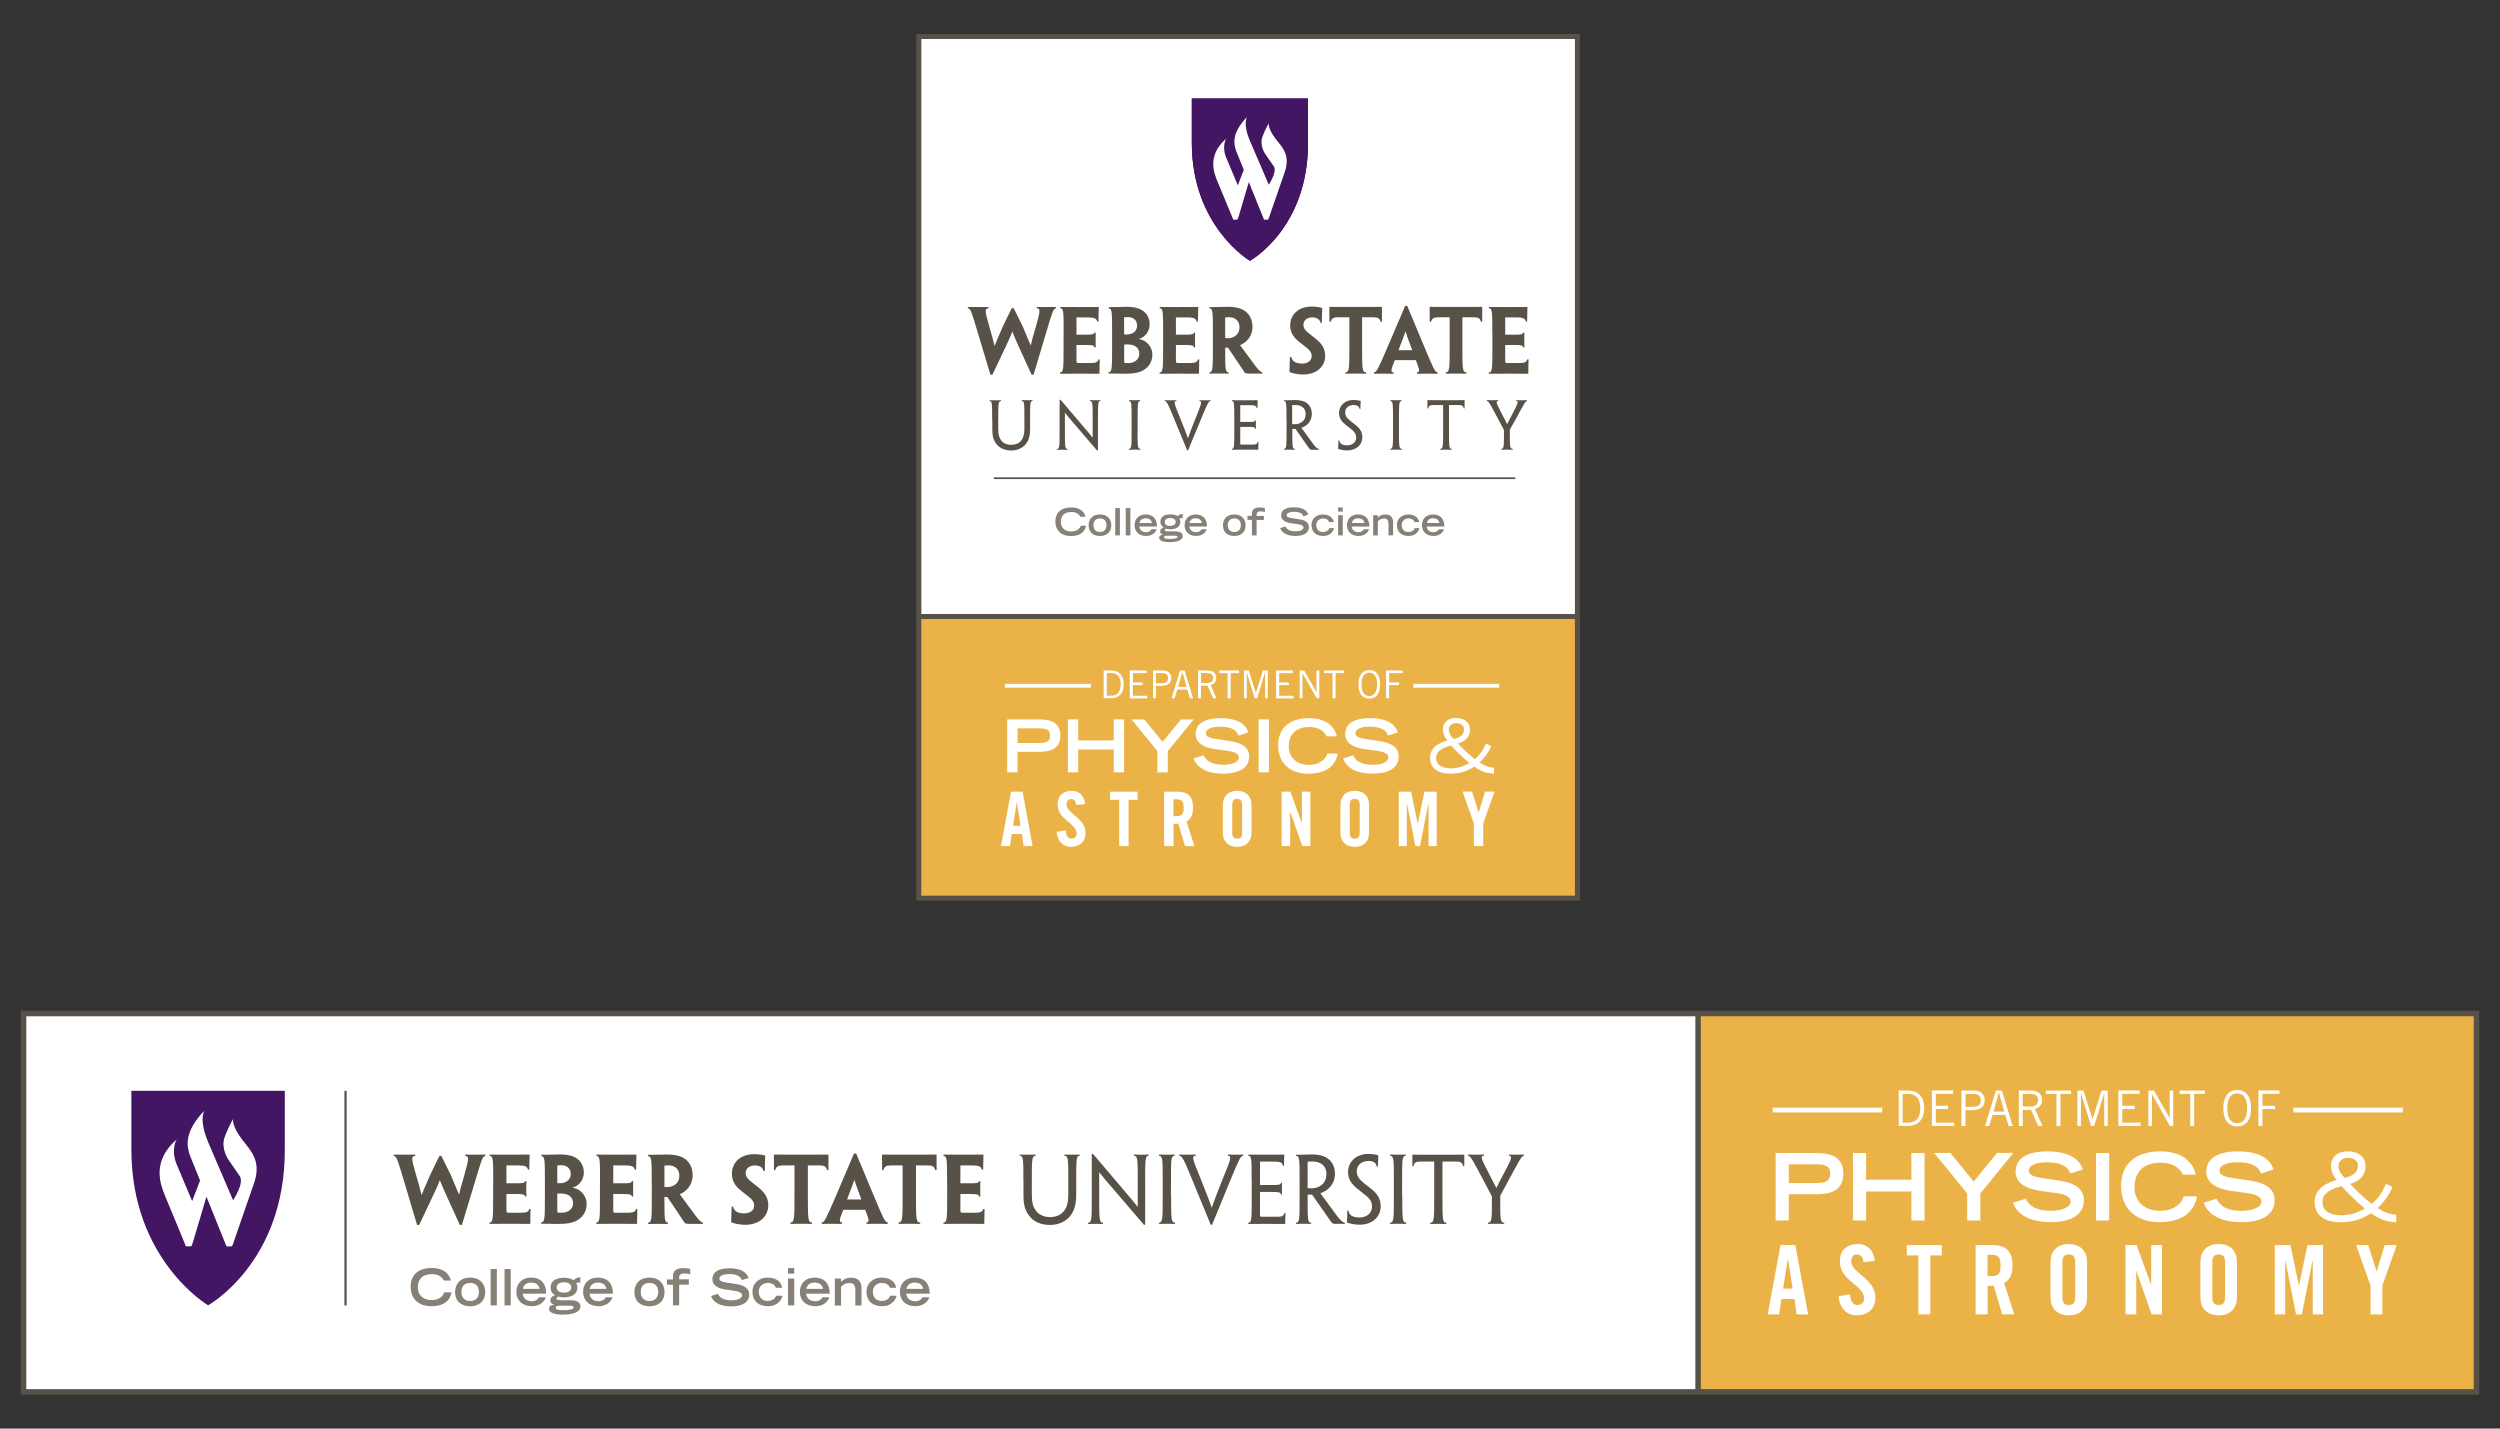 <?xml version="1.0" encoding="utf-8"?>
<!-- Generator: Adobe Illustrator 25.2.0, SVG Export Plug-In . SVG Version: 6.00 Build 0)  -->
<svg version="1.1" id="Layer_1" xmlns="http://www.w3.org/2000/svg" xmlns:xlink="http://www.w3.org/1999/xlink" x="0px" y="0px"
	 viewBox="0 0 302.4 172.8" style="enable-background:new 0 0 302.4 172.8;" xml:space="preserve">
<rect x="0" y="0" width="302.4" height="172.8" fill="#333333" stroke="none"/>
<style type="text/css">
	.st0{fill:#585148;}
	.st1{fill:#575047;}
	.st2{fill:#FFFFFF;}
	.st3{fill:#231F20;}
	.st4{fill:#EBB347;}
	.st5{fill:#421663;}
	.st6{fill:#868077;}
	.st7{fill:#F6B221;}
</style>
<g>
	<g>
		<g id="XMLID_14167_">
			<rect x="111.14" y="4.41" class="st2" width="79.66" height="104.23"/>
			<path class="st3" d="M191.07,108.92h-80.2V4.14h80.2V108.92z M111.41,108.38h79.12V4.68h-79.12V108.38z"/>
		</g>
		<g id="XMLID_14166_">
			<rect x="111.4" y="74.77" class="st4" width="79.62" height="33.94"/>
		</g>
		<g id="XMLID_14165_">
			<rect x="111.18" y="74.27" class="st0" width="79.58" height="0.6"/>
		</g>
		<g id="XMLID_14164_">
			<path class="st0" d="M191.1,108.95h-80.27V4.11h80.27V108.95z M111.44,108.34h79.06V4.71h-79.06V108.34z"/>
		</g>
		<g id="XMLID_938_">
			<g id="XMLID_2046_">
				<path class="st5" d="M158.21,17.24v-5.33h-14.05v5.38c0,10.11,7.03,14.26,7.03,14.26l0,0c0,0,7.06-3.89,7.03-14.29V17.24z"/>
			</g>
			<g id="XMLID_2044_">
				<path class="st2" d="M154.3,16.79c-1-1.31-0.83-1.9-0.83-1.9s-0.53,0.95-0.79,1.73c-0.32,0.96,0.32,1.94,0.32,1.94l1.09,1.58
					c0.42,0.66-0.62,2.2-0.62,2.2l-2.26-5.26c-0.92-2.13-0.37-2.94-0.37-2.94c-1.87,1.97-1.62,3.21-1.33,4.08
					c0,0,0.41,1.02,0.94,2.32l-0.72,1.88l-1.45-3.46c-0.5-1.31,0.04-2.19,0.04-2.19c-2.35,2.05-1.48,4.16-1.03,5.24
					c1,2.43,1.66,3.97,1.82,4.39c0.03,0.09,0.06,0.17,0.06,0.17h0.45c0.04-0.01,0.07-0.02,0.09-0.06c0.02-0.03,0.17-0.51,0.17-0.51
					l1.18-3.98c0.77,1.91,1.73,4.27,1.79,4.43c0.03,0.08,0.05,0.12,0.05,0.12h0.44c0.02,0,0.05-0.02,0.08-0.05
					c0.04-0.05,0.19-0.52,0.19-0.52l1.73-5.01C156.17,18.77,155.11,17.85,154.3,16.79z"/>
			</g>
			<g id="XMLID_1612_">
				<g id="XMLID_1996_">
					<path class="st6" d="M131.36,63.58c-0.06,0.37-0.33,1.26-1.84,1.26c-1.04,0-1.86-0.58-1.86-1.78c0-0.96,0.6-1.68,1.91-1.68
						c1.47,0,1.69,0.96,1.74,1.13h-0.64c-0.04-0.11-0.29-0.58-1.06-0.58c-0.91,0-1.29,0.51-1.29,1.2c0,0.76,0.55,1.16,1.26,1.16
						c0.75,0,1.08-0.45,1.15-0.7H131.36z"/>
				</g>
				<g id="XMLID_1984_">
					<path class="st6" d="M131.68,63.53c0-0.65,0.39-1.3,1.37-1.3s1.37,0.64,1.37,1.3c0,0.97-0.7,1.3-1.37,1.3
						C132.38,64.84,131.68,64.5,131.68,63.53z M133.84,63.52c0-0.57-0.37-0.81-0.79-0.81c-0.43,0-0.79,0.24-0.79,0.81
						c0,0.52,0.29,0.83,0.79,0.83S133.84,64.04,133.84,63.52z"/>
				</g>
				<g id="XMLID_1789_">
					<path class="st6" d="M134.9,61.46h0.56v3.3h-0.56V61.46z"/>
				</g>
				<g id="XMLID_1786_">
					<path class="st6" d="M136.17,61.46h0.56v3.3h-0.56V61.46z"/>
				</g>
				<g id="XMLID_1664_">
					<path class="st6" d="M139.9,64.02c-0.04,0.2-0.37,0.81-1.27,0.81c-0.87,0-1.39-0.54-1.39-1.31c0-0.69,0.45-1.29,1.35-1.29
						c0.92,0.01,1.36,0.58,1.36,1.46h-2.14c0.02,0.15,0.11,0.66,0.8,0.69c0.35,0,0.59-0.17,0.67-0.36H139.9z M139.34,63.26
						c-0.09-0.41-0.37-0.57-0.77-0.57c-0.29,0-0.64,0.1-0.75,0.57H139.34z"/>
				</g>
				<g id="XMLID_1656_">
					<path class="st6" d="M143.04,62.71c-0.05-0.01-0.14-0.05-0.2-0.04c-0.06,0-0.15,0.03-0.18,0.05c0.04,0.05,0.11,0.19,0.11,0.4
						c0,0.66-0.59,0.9-1.23,0.9c-0.23,0-0.4-0.04-0.51-0.08c-0.06,0.04-0.15,0.11-0.15,0.19c0,0.09,0.05,0.15,0.54,0.14h0.77
						c0.55,0.02,0.87,0.18,0.87,0.56c0,0.58-0.85,0.75-1.58,0.75c-0.68,0-1.27-0.14-1.27-0.54c0-0.29,0.26-0.33,0.49-0.38v-0.01
						c-0.21-0.02-0.37-0.13-0.37-0.38c0-0.24,0.23-0.43,0.43-0.46v-0.01c-0.27-0.15-0.4-0.39-0.4-0.7c0-0.72,0.66-0.88,1.26-0.88
						c0.43,0,0.68,0.11,0.84,0.22c0.09-0.09,0.27-0.26,0.51-0.26h0.09V62.71z M141.13,64.79c-0.13,0-0.32,0.04-0.32,0.18
						c0,0.2,0.26,0.22,0.71,0.22c0.44,0,0.91-0.05,0.91-0.24c0-0.17-0.1-0.16-0.72-0.15H141.13z M142.21,63.13
						c0-0.36-0.37-0.47-0.67-0.47c-0.31,0-0.65,0.11-0.65,0.48c0,0.38,0.35,0.48,0.65,0.48C141.83,63.61,142.21,63.48,142.21,63.13z
						"/>
				</g>
				<g id="XMLID_1653_">
					<path class="st6" d="M145.95,64.02c-0.04,0.2-0.37,0.81-1.27,0.81c-0.87,0-1.39-0.54-1.39-1.31c0-0.69,0.45-1.29,1.35-1.29
						c0.92,0.01,1.36,0.58,1.36,1.46h-2.14c0.02,0.15,0.11,0.66,0.8,0.69c0.35,0,0.59-0.17,0.67-0.36H145.95z M145.39,63.26
						c-0.09-0.41-0.37-0.57-0.77-0.57c-0.29,0-0.64,0.1-0.75,0.57H145.39z"/>
				</g>
				<g id="XMLID_1646_">
					<path class="st6" d="M147.93,63.53c0-0.65,0.39-1.3,1.37-1.3c0.97,0,1.37,0.64,1.37,1.3c0,0.97-0.7,1.3-1.37,1.3
						C148.63,64.84,147.93,64.5,147.93,63.53z M150.09,63.52c0-0.57-0.37-0.81-0.79-0.81c-0.43,0-0.79,0.24-0.79,0.81
						c0,0.52,0.29,0.83,0.79,0.83C149.8,64.35,150.09,64.04,150.09,63.52z"/>
				</g>
				<g id="XMLID_1641_">
					<path class="st6" d="M151.43,64.75v-1.87h-0.54V62.4h0.54v-0.28c0-0.75,0.77-0.74,0.96-0.74c0.21,0,0.36,0.03,0.61,0.07v0.48
						c-0.29-0.07-0.37-0.07-0.49-0.07c-0.46-0.02-0.51,0.22-0.51,0.38v0.17h0.88v0.48h-0.88v1.87H151.43z"/>
				</g>
				<g id="XMLID_1639_">
					<path class="st6" d="M157.67,62.46c-0.1-0.29-0.37-0.55-1.16-0.55c-0.44,0-0.88,0.11-0.88,0.41c0,0.14,0.08,0.29,0.74,0.37
						l0.78,0.12c0.74,0.11,1.17,0.4,1.17,0.95c0,0.78-0.74,1.07-1.62,1.07c-1.42,0-1.76-0.7-1.84-0.95l0.62-0.2
						c0.12,0.24,0.36,0.59,1.23,0.59c0.53,0,0.96-0.17,0.96-0.46c0-0.21-0.24-0.35-0.72-0.41l-0.79-0.11
						c-0.76-0.1-1.19-0.44-1.19-0.94c0-0.99,1.28-0.99,1.54-0.99c1.42,0,1.66,0.66,1.75,0.88L157.67,62.46z"/>
				</g>
				<g id="XMLID_1637_">
					<path class="st6" d="M161.37,63.88c-0.08,0.34-0.42,0.95-1.31,0.95c-0.78,0-1.42-0.38-1.42-1.36c0-0.64,0.5-1.23,1.37-1.24
						c0.89,0,1.27,0.51,1.32,0.92h-0.56c-0.05-0.19-0.29-0.44-0.72-0.44c-0.53,0-0.83,0.39-0.83,0.78c0,0.47,0.25,0.86,0.79,0.86
						c0.49,0,0.73-0.25,0.78-0.47H161.37z"/>
				</g>
				<g id="XMLID_1629_">
					<path class="st6" d="M161.86,61.38h0.56v0.5h-0.56V61.38z M161.86,62.32h0.56v2.44h-0.56V62.32z"/>
				</g>
				<g id="XMLID_1623_">
					<path class="st6" d="M165.59,64.02c-0.04,0.2-0.37,0.81-1.27,0.81c-0.87,0-1.39-0.54-1.39-1.31c0-0.69,0.45-1.29,1.35-1.29
						c0.92,0.01,1.36,0.58,1.36,1.46h-2.14c0.02,0.15,0.11,0.66,0.8,0.69c0.35,0,0.59-0.17,0.67-0.36H165.59z M165.04,63.26
						c-0.09-0.41-0.37-0.57-0.77-0.57c-0.29,0-0.64,0.1-0.75,0.57H165.04z"/>
				</g>
				<g id="XMLID_1621_">
					<path class="st6" d="M166.1,62.32h0.55v0.3c0.18-0.17,0.42-0.39,0.91-0.39c0.51,0,0.95,0.21,0.95,0.96v1.56h-0.56V63.4
						c0-0.48-0.15-0.68-0.52-0.68c-0.45,0-0.63,0.19-0.77,0.36v1.68h-0.56V62.32z"/>
				</g>
				<g id="XMLID_1616_">
					<path class="st6" d="M171.7,63.88c-0.08,0.34-0.42,0.95-1.31,0.95c-0.78,0-1.42-0.38-1.42-1.36c0-0.64,0.5-1.23,1.37-1.24
						c0.89,0,1.27,0.51,1.32,0.92h-0.56c-0.05-0.19-0.29-0.44-0.72-0.44c-0.53,0-0.83,0.39-0.83,0.78c0,0.47,0.25,0.86,0.79,0.86
						c0.49,0,0.73-0.25,0.78-0.47H171.7z"/>
				</g>
				<g id="XMLID_1613_">
					<path class="st6" d="M174.66,64.02c-0.04,0.2-0.37,0.81-1.27,0.81c-0.87,0-1.39-0.54-1.39-1.31c0-0.69,0.45-1.29,1.35-1.29
						c0.92,0.01,1.36,0.58,1.36,1.46h-2.14c0.02,0.15,0.11,0.66,0.8,0.69c0.35,0,0.59-0.17,0.67-0.36H174.66z M174.11,63.26
						c-0.09-0.41-0.37-0.57-0.77-0.57c-0.29,0-0.64,0.1-0.75,0.57H174.11z"/>
				</g>
			</g>
			<g id="XMLID_1607_">
				<rect x="120.22" y="57.74" class="st0" width="63.07" height="0.21"/>
			</g>
			<g id="XMLID_1604_">
				<g id="XMLID_1606_">
					<path class="st5" d="M158.21,17.24v-5.33h-14.05v5.38c0,10.12,7.03,14.26,7.03,14.26l0,0c0,0,7.06-3.89,7.03-14.29V17.24z"/>
				</g>
				<g id="XMLID_1605_">
					<path class="st2" d="M154.3,16.79c-1-1.31-0.83-1.9-0.83-1.9s-0.53,0.95-0.79,1.73c-0.32,0.96,0.32,1.94,0.32,1.94l1.09,1.58
						c0.42,0.66-0.62,2.2-0.62,2.2l-2.26-5.26c-0.92-2.13-0.37-2.94-0.37-2.94c-1.87,1.97-1.62,3.21-1.33,4.08
						c0,0,0.41,1.02,0.94,2.32l-0.72,1.88l-1.45-3.46c-0.5-1.31,0.04-2.19,0.04-2.19c-2.35,2.05-1.48,4.16-1.03,5.24
						c1,2.43,1.66,3.97,1.82,4.39c0.03,0.09,0.06,0.17,0.06,0.17h0.45c0.04-0.01,0.07-0.02,0.09-0.06c0.02-0.03,0.17-0.51,0.17-0.51
						l1.18-3.98c0.77,1.91,1.73,4.27,1.79,4.43c0.03,0.08,0.05,0.12,0.05,0.12h0.44c0.02-0.01,0.05-0.02,0.08-0.05
						c0.04-0.05,0.19-0.52,0.19-0.52l1.73-5.01C156.17,18.77,155.11,17.84,154.3,16.79z"/>
				</g>
			</g>
			<g id="XMLID_947_">
				<g id="XMLID_1599_">
					<path class="st0" d="M125.02,45.33h-0.24c-1.9-4.12-2.13-4.69-2.32-5.22h-0.01c-0.2,0.54-0.44,1.11-2.41,5.22h-0.24l-1.51-5.04
						c-0.79-2.62-0.87-2.96-1.22-3.01v-0.15c0.27,0,0.66,0.01,1.16,0.01c0.48,0,0.86-0.01,1.34-0.01v0.15
						c-0.51,0.05-0.41,0.4,0.08,2.15c0.37,1.29,0.52,1.85,0.65,2.39h0.02c0.21-0.54,0.4-1,0.98-2.32c0.35-0.75,0.76-1.57,1.09-2.23
						h0.22c0.32,0.65,0.7,1.43,1.1,2.22c0.54,1.26,0.74,1.75,0.95,2.27h0.03c0.11-0.54,0.25-1.04,0.62-2.29
						c0.5-1.8,0.59-2.14,0.09-2.19v-0.15c0.34,0.01,0.74,0.01,1.24,0.01c0.5,0,0.79,0,1.09-0.01v0.15c-0.32,0.06-0.42,0.39-1.2,3
						L125.02,45.33z"/>
				</g>
				<g id="XMLID_1583_">
					<path class="st0" d="M128.66,40.37c0-2.69,0-3.05-0.41-3.09v-0.15c0.36,0,1.23,0.01,2.2,0.01c0.88,0,1.81,0,2.46-0.01
						c-0.02,0.51-0.03,1.02-0.04,1.76h-0.16c-0.06-0.39-0.43-0.5-1.14-0.5h-1.36v2.09h1.17c0.73,0,0.93-0.02,1.01-0.25h0.15
						c-0.01,0.31-0.01,0.59-0.01,0.85c0,0.31,0,0.6,0.01,0.94h-0.15c-0.06-0.25-0.28-0.29-0.99-0.29h-1.19v1.89
						c0,0.22,0.02,0.27,0.21,0.29c0.52,0.01,1.1,0.01,1.57,0c0.51-0.01,0.81-0.08,0.88-0.44h0.15c-0.02,0.75-0.03,1.22-0.03,1.74
						c-0.71-0.01-1.55-0.01-2.32-0.01c-1.12,0-2.1,0-2.45,0.01v-0.15c0.43-0.04,0.43-0.4,0.43-3.3V40.37z"/>
				</g>
				<g id="XMLID_1203_">
					<path class="st0" d="M139.39,42.91c0,0.82-0.42,1.45-0.99,1.81c-0.51,0.33-1.17,0.49-2.34,0.49c-0.35,0-0.69-0.02-1.08-0.02
						c-0.23,0-0.54-0.01-0.9-0.01v-0.15c0.44-0.02,0.44-0.39,0.44-3.28v-1.38c0-2.69,0-3.02-0.4-3.06v-0.16
						c0.24,0,0.69-0.01,0.96-0.01c0.3-0.01,0.78-0.03,1.2-0.03c0.5,0,1,0.06,1.37,0.19c0.61,0.19,1.41,0.74,1.41,1.94
						c0,0.87-0.59,1.57-1.31,1.75v0.01c0.88,0.14,1.64,0.89,1.64,1.91V42.91z M137.54,39.37c0-0.64-0.45-1.02-1.13-1.02
						c-0.17,0-0.34,0.02-0.44,0.03v2.07c0.11,0,0.22,0.01,0.29,0.01c0.18,0,0.38-0.02,0.58-0.09c0.33-0.11,0.7-0.42,0.7-0.98V39.37z
						 M137.81,42.77c0-0.57-0.39-0.9-0.77-1.02c-0.18-0.05-0.45-0.09-0.67-0.09c-0.1,0-0.28,0.01-0.39,0.02v2.01
						c0,0.15,0.02,0.18,0.08,0.21c0.12,0.02,0.29,0.02,0.41,0.02c0.27,0,0.56-0.06,0.76-0.18
						C137.51,43.59,137.81,43.29,137.81,42.77L137.81,42.77z"/>
				</g>
				<g id="XMLID_1201_">
					<path class="st0" d="M140.69,40.37c0-2.69,0-3.05-0.41-3.09v-0.15c0.36,0,1.23,0.01,2.2,0.01c0.88,0,1.81,0,2.46-0.01
						c-0.02,0.51-0.03,1.02-0.04,1.76h-0.16c-0.06-0.39-0.43-0.5-1.14-0.5h-1.36v2.09h1.17c0.73,0,0.93-0.02,1.01-0.25h0.14
						c-0.01,0.31-0.01,0.59-0.01,0.85c0,0.31,0,0.6,0.01,0.94h-0.14c-0.06-0.25-0.28-0.29-0.99-0.29h-1.19v1.89
						c0,0.22,0.02,0.27,0.21,0.29c0.52,0.01,1.09,0.01,1.57,0c0.51-0.01,0.81-0.08,0.88-0.44h0.16c-0.02,0.75-0.03,1.22-0.03,1.74
						c-0.71-0.01-1.55-0.01-2.32-0.01c-1.11,0-2.1,0-2.45,0.01v-0.15c0.43-0.04,0.43-0.4,0.43-3.3V40.37z"/>
				</g>
				<g id="XMLID_1194_">
					<path class="st0" d="M146.71,40.37c0-2.69,0-3.05-0.43-3.07v-0.15c0.27,0,0.64-0.01,1.07-0.02c0.31-0.01,0.82-0.02,1.16-0.02
						c0.58,0,1.09,0.07,1.52,0.22c0.72,0.25,1.47,0.92,1.47,2.2c0,0.92-0.47,1.53-0.86,1.83c-0.2,0.17-0.43,0.31-0.63,0.38v0.03
						c0.33,0.43,0.62,0.84,1.87,2.53c0.3,0.4,0.6,0.71,0.83,0.75v0.14h-0.95h-0.74c-0.19,0-0.35-0.02-0.46-0.12
						c-0.63-0.94-1.3-1.96-2.02-3.01c-0.1,0-0.24-0.01-0.34-0.01v0.44c0,2.15,0.01,2.51,0.4,2.55v0.15
						c-0.25-0.01-0.7-0.01-1.13-0.01c-0.48,0-0.91,0-1.18,0.01v-0.15c0.42-0.04,0.42-0.4,0.42-3.3V40.37z M149.93,39.58
						c0-0.73-0.48-1.21-1.28-1.21c-0.19,0-0.37,0.02-0.45,0.03v2.5c0.11,0.01,0.23,0.01,0.34,0.01c0.31,0,0.6-0.08,0.82-0.23
						C149.65,40.51,149.93,40.15,149.93,39.58L149.93,39.58z"/>
				</g>
				<g id="XMLID_1192_">
					<path class="st0" d="M160.3,43.03c0,1.29-1.02,2.27-2.69,2.27c-0.63,0-1.28-0.14-1.64-0.3c0.02-0.53,0.04-1,0.06-1.82h0.16
						c0.07,0.28,0.23,0.48,0.41,0.6c0.24,0.13,0.57,0.2,0.91,0.2c0.66,0,1.15-0.33,1.15-0.93c0-0.37-0.21-0.67-0.59-0.97
						c-0.27-0.22-0.57-0.44-0.88-0.69c-0.74-0.57-1.13-1.2-1.13-2.04c0-1.24,0.94-2.27,2.61-2.27c0.44,0,0.97,0.07,1.27,0.18
						c-0.03,0.59-0.04,1.09-0.05,1.79h-0.15c-0.05-0.23-0.19-0.38-0.35-0.5c-0.16-0.09-0.37-0.16-0.64-0.16
						c-0.64,0-1.09,0.35-1.09,0.89c0,0.34,0.15,0.59,0.42,0.83c0.25,0.23,0.59,0.48,1.03,0.83c0.72,0.57,1.18,1.19,1.18,2.09V43.03z
						"/>
				</g>
				<g id="XMLID_1186_">
					<path class="st0" d="M163.23,38.38h-1.4c-0.52,0-0.76,0.13-0.86,0.54h-0.16c0-0.68-0.01-1.29-0.01-1.8
						c0.85,0.01,1.81,0.01,2.6,0.01h1.16c0.89,0,1.84,0,2.6-0.01v1.8h-0.17c-0.09-0.42-0.33-0.54-0.84-0.54h-1.39v3.37
						c0,2.9,0,3.29,0.5,3.3v0.15c-0.34-0.01-0.8-0.01-1.26-0.01c-0.5,0-0.97,0-1.26,0.01v-0.15c0.48-0.05,0.48-0.4,0.48-3.3V38.38z"
						/>
				</g>
				<g id="XMLID_1183_">
					<path class="st0" d="M168.72,43.56c-0.44,1.1-0.57,1.45-0.16,1.48v0.17c-0.38,0-0.81-0.01-1.22-0.01
						c-0.55,0-0.91,0.01-1.14,0.01v-0.17c0.32-0.03,0.5-0.38,1.74-3.3l2.03-4.74h0.25l1.98,4.75c1.21,2.89,1.37,3.26,1.69,3.29v0.17
						c-0.24-0.01-0.6-0.01-1.14-0.01c-0.45,0-0.92,0-1.34,0.01v-0.17c0.4-0.03,0.27-0.38-0.15-1.48H168.72z M170.82,42.36
						l-0.01-0.03c-0.59-1.58-0.72-1.98-0.79-2.24h-0.01c-0.07,0.25-0.23,0.65-0.84,2.24l-0.01,0.03H170.82z"/>
				</g>
				<g id="XMLID_1178_">
					<path class="st0" d="M175.36,38.38h-1.4c-0.52,0-0.76,0.13-0.86,0.54h-0.16c0-0.68-0.01-1.29-0.01-1.8
						c0.85,0.01,1.81,0.01,2.6,0.01h1.16c0.89,0,1.84,0,2.6-0.01v1.8h-0.16c-0.09-0.42-0.33-0.54-0.84-0.54h-1.4v3.37
						c0,2.9,0,3.29,0.5,3.3v0.15c-0.34-0.01-0.8-0.01-1.26-0.01c-0.5,0-0.97,0-1.26,0.01v-0.15c0.48-0.05,0.48-0.4,0.48-3.3V38.38z"
						/>
				</g>
				<g id="XMLID_1176_">
					<path class="st0" d="M180.51,40.37c0-2.69,0-3.05-0.41-3.09v-0.15c0.36,0,1.23,0.01,2.2,0.01c0.88,0,1.81,0,2.46-0.01
						c-0.02,0.51-0.03,1.02-0.04,1.76h-0.15c-0.06-0.39-0.44-0.5-1.14-0.5h-1.36v2.09h1.17c0.73,0,0.93-0.02,1.01-0.25h0.14
						c-0.01,0.31-0.01,0.59-0.01,0.85c0,0.31,0,0.6,0.01,0.94h-0.14c-0.06-0.25-0.28-0.29-0.99-0.29h-1.19v1.89
						c0,0.22,0.02,0.27,0.21,0.29c0.52,0.01,1.1,0.01,1.57,0c0.51-0.01,0.8-0.08,0.88-0.44h0.16c-0.02,0.75-0.03,1.22-0.03,1.74
						c-0.71-0.01-1.55-0.01-2.32-0.01c-1.12,0-2.1,0-2.45,0.01v-0.15c0.43-0.04,0.43-0.4,0.43-3.3V40.37z"/>
				</g>
				<g id="XMLID_1169_">
					<path class="st0" d="M120.01,50.74c0-1.97,0-2.21-0.31-2.23v-0.1c0.18,0,0.42,0.01,0.71,0.01c0.27,0,0.5-0.01,0.68-0.01v0.1
						c-0.34,0.02-0.34,0.26-0.34,2.23v1.16c0,0.68,0.12,1.08,0.38,1.4c0.26,0.34,0.71,0.51,1.2,0.51c0.47,0,0.89-0.16,1.17-0.49
						c0.28-0.32,0.41-0.78,0.41-1.46v-1.13c0-1.97,0.01-2.21-0.34-2.24V48.4c0.19,0,0.42,0.01,0.67,0.01c0.28,0,0.5-0.01,0.66-0.01
						v0.09c-0.3,0.03-0.3,0.27-0.3,2.24v1.14c0,0.89-0.19,1.46-0.55,1.88c-0.35,0.42-0.97,0.74-1.72,0.74
						c-0.8,0-1.44-0.28-1.82-0.81c-0.34-0.42-0.48-0.94-0.48-1.73V50.74z"/>
				</g>
				<g id="XMLID_1167_">
					<path class="st0" d="M132.79,54.47h-0.11c-1.47-1.71-2.33-2.72-2.87-3.35c-0.35-0.41-0.61-0.7-0.99-1.19h-0.01v2.03
						c0,2.08,0,2.33,0.33,2.35v0.1c-0.21-0.01-0.44-0.01-0.68-0.01c-0.28,0-0.44,0-0.62,0.01v-0.09c0.33-0.03,0.33-0.28,0.33-2.38
						v-3.58h0.12c1.5,1.76,2.38,2.8,2.92,3.43c0.34,0.39,0.58,0.68,0.94,1.13h0.02v-2.19c0-1.95,0-2.19-0.34-2.23V48.4
						c0.18,0,0.41,0.01,0.64,0.01c0.26,0,0.46-0.01,0.63-0.01v0.09c-0.29,0.03-0.29,0.28-0.29,2.25V54.47z"/>
				</g>
				<g id="XMLID_1165_">
					<path class="st0" d="M137.6,51.93c0,2.11,0,2.33,0.35,2.37v0.1c-0.19,0-0.44-0.01-0.71-0.01c-0.3,0-0.52,0.01-0.69,0.01v-0.1
						c0.33-0.04,0.33-0.26,0.33-2.36v-1.2c0-1.97,0-2.19-0.32-2.23V48.4c0.17,0,0.4,0.01,0.68,0.01c0.25,0,0.51-0.01,0.68-0.01v0.1
						c-0.31,0.04-0.31,0.25-0.31,2.23V51.93z"/>
				</g>
				<g id="XMLID_1160_">
					<path class="st0" d="M143.71,54.48h-0.11l-1.54-3.74c-0.81-1.98-0.93-2.21-1.18-2.23v-0.1c0.12,0,0.37,0.01,0.67,0.01
						c0.3,0,0.58-0.01,0.75-0.01v0.1c-0.38,0.02-0.28,0.25,0.44,2.03c0.48,1.22,0.72,1.79,0.94,2.45h0.02
						c0.23-0.66,0.45-1.22,0.94-2.45c0.71-1.77,0.81-2,0.45-2.03v-0.1c0.19,0.01,0.48,0.01,0.73,0.01c0.26,0,0.49,0,0.61-0.01v0.1
						c-0.25,0.02-0.35,0.25-1.17,2.23L143.71,54.48z"/>
				</g>
				<g id="XMLID_1158_">
					<path class="st0" d="M149.3,50.74c0-1.97,0-2.21-0.28-2.23v-0.1c0.28,0,0.82,0.01,1.44,0.01c0.61,0,1.27-0.01,1.67-0.01
						c-0.02,0.32-0.03,0.64-0.03,0.97h-0.09c-0.04-0.31-0.26-0.37-0.79-0.37h-1.2v2.03h1.05c0.54,0,0.71-0.01,0.77-0.19h0.08
						c-0.01,0.17-0.01,0.32-0.01,0.48c0,0.18,0,0.35,0.01,0.54h-0.08c-0.05-0.21-0.21-0.23-0.74-0.23h-1.08v1.96
						c0,0.16,0.01,0.18,0.15,0.18h1.34c0.36,0,0.57-0.03,0.63-0.34h0.09c-0.02,0.28-0.03,0.63-0.03,0.96
						c-0.46,0-1.08-0.01-1.66-0.01c-0.67,0-1.26,0.01-1.54,0.01v-0.1c0.3-0.02,0.3-0.26,0.3-2.37V50.74z"/>
				</g>
				<g id="XMLID_1152_">
					<path class="st0" d="M155.61,50.74c0-1.97,0-2.21-0.31-2.23v-0.09c0.2,0,0.37-0.01,0.61-0.01c0.21-0.01,0.52-0.02,0.72-0.02
						c0.39,0,0.76,0.05,1.06,0.16c0.45,0.16,0.99,0.62,0.99,1.5c0,0.74-0.39,1.19-0.71,1.42c-0.17,0.12-0.37,0.22-0.54,0.28v0.02
						c0.17,0.24,0.34,0.47,1.46,1.99c0.21,0.28,0.45,0.53,0.65,0.55v0.1c-0.16,0-0.32-0.01-0.51-0.01c-0.14,0-0.21,0.01-0.35,0.01
						c-0.1,0-0.2-0.04-0.28-0.11c-0.48-0.69-1-1.44-1.7-2.42h-0.38v0.32c0,1.84,0,2.08,0.3,2.1v0.1c-0.18,0-0.39-0.01-0.64-0.01
						c-0.28,0-0.48,0.01-0.67,0.01v-0.1c0.31-0.02,0.31-0.26,0.31-2.37V50.74z M157.93,50.09c0-0.68-0.45-1.1-1.23-1.1
						c-0.15,0-0.32,0.01-0.4,0.01v2.3c0.08,0.01,0.18,0.01,0.3,0.01c0.28,0,0.54-0.06,0.74-0.18
						C157.65,50.97,157.93,50.64,157.93,50.09L157.93,50.09z"/>
				</g>
				<g id="XMLID_1150_">
					<path class="st0" d="M164.79,52.89c0,0.84-0.64,1.59-1.85,1.59c-0.4,0-0.84-0.09-1.08-0.19c0.02-0.34,0.03-0.63,0.04-1.02h0.1
						c0.04,0.22,0.14,0.36,0.28,0.45c0.16,0.1,0.4,0.15,0.66,0.15c0.61,0,1.1-0.36,1.1-0.94c0-0.35-0.14-0.64-0.49-0.93
						c-0.25-0.2-0.48-0.37-0.75-0.59c-0.54-0.43-0.83-0.85-0.83-1.47c0-0.84,0.67-1.56,1.76-1.56c0.32,0,0.65,0.05,0.86,0.12
						c-0.01,0.33-0.03,0.63-0.04,0.98h-0.09c-0.03-0.19-0.12-0.31-0.25-0.38c-0.11-0.06-0.29-0.11-0.47-0.11
						c-0.59,0-1.03,0.35-1.03,0.9c0,0.31,0.13,0.57,0.37,0.79c0.21,0.21,0.46,0.38,0.8,0.65C164.4,51.73,164.79,52.16,164.79,52.89
						L164.79,52.89z"/>
				</g>
				<g id="XMLID_1144_">
					<path class="st0" d="M169.22,51.93c0,2.11,0,2.33,0.35,2.37v0.1c-0.19,0-0.44-0.01-0.71-0.01c-0.3,0-0.52,0.01-0.69,0.01v-0.1
						c0.33-0.04,0.33-0.26,0.33-2.36v-1.2c0-1.97,0-2.19-0.32-2.23V48.4c0.17,0,0.4,0.01,0.67,0.01c0.25,0,0.52-0.01,0.68-0.01v0.1
						c-0.31,0.04-0.31,0.25-0.31,2.23V51.93z"/>
				</g>
				<g id="XMLID_1138_">
					<path class="st0" d="M174.56,49h-1.17c-0.42,0-0.56,0.07-0.63,0.4h-0.1v-1c0.61,0.01,1.36,0.01,1.92,0.01h0.66
						c0.62,0,1.37,0,1.92-0.01v1h-0.1c-0.07-0.33-0.22-0.4-0.62-0.4h-1.17v2.93c0,2.12,0,2.36,0.35,2.37v0.1
						c-0.19-0.01-0.44-0.01-0.7-0.01c-0.28,0-0.54,0-0.71,0.01v-0.1c0.35-0.03,0.35-0.25,0.35-2.37V49z"/>
				</g>
				<g id="XMLID_948_">
					<path class="st0" d="M182.63,51.97v0.27c0,1.79-0.01,2.03,0.35,2.06v0.1c-0.18-0.01-0.43-0.01-0.69-0.01
						c-0.31,0-0.58,0-0.71,0.01v-0.1c0.34-0.03,0.34-0.28,0.34-2.06v-0.22l-0.67-1.27c-1.07-2.01-1.17-2.22-1.41-2.25v-0.1
						c0.09,0,0.34,0.01,0.62,0.01c0.27,0,0.55-0.01,0.77-0.01v0.1c-0.35,0.03-0.23,0.26,0.38,1.46c0.33,0.62,0.53,1.01,0.68,1.33
						h0.02c0.15-0.31,0.35-0.69,0.68-1.32c0.63-1.2,0.74-1.44,0.41-1.46v-0.1c0.24,0.01,0.48,0.01,0.74,0.01
						c0.27,0,0.44,0,0.57-0.01v0.1c-0.21,0.03-0.31,0.23-1.4,2.26L182.63,51.97z"/>
				</g>
			</g>
		</g>
		<g>
			<g>
				<g>
					<rect x="121.56" y="82.72" class="st2" width="10.39" height="0.46"/>
				</g>
			</g>
			<g>
				<g>
					<rect x="170.96" y="82.72" class="st2" width="10.39" height="0.46"/>
				</g>
			</g>
			<g>
				<path class="st2" d="M133.51,81.1h0.9c0.91,0,1.52,0.58,1.52,1.68c0,0.99-0.53,1.68-1.54,1.68h-0.89V81.1z M133.89,84.15h0.5
					c0.77,0,1.17-0.46,1.17-1.37c0-0.98-0.47-1.37-1.16-1.37h-0.52V84.15z"/>
				<path class="st2" d="M138.68,81.1v0.32h-1.65v1.13h1.17v0.32h-1.17v1.29h1.74v0.32h-2.11V81.1H138.68z"/>
				<path class="st2" d="M139.47,84.46V81.1h1.17c0.72,0,1.03,0.41,1.03,0.94c0,0.56-0.39,0.92-1.24,0.92h-0.6v1.5H139.47z
					 M139.84,82.65h0.63c0.62,0,0.82-0.21,0.82-0.62c0-0.4-0.24-0.61-0.74-0.61h-0.72V82.65z"/>
				<path class="st2" d="M141.71,84.46l1.03-3.36h0.55l1.03,3.36h-0.39l-0.32-1.05h-1.21l-0.32,1.05H141.71z M142.51,83.09h1.02
					l-0.48-1.73h-0.05L142.51,83.09z"/>
				<path class="st2" d="M144.91,84.46V81.1h1.08c0.73,0,1.12,0.33,1.12,0.89c0,0.48-0.28,0.75-0.67,0.88l0.71,1.6h-0.41l-0.68-1.53
					h-0.79v1.53H144.91z M145.28,82.62h0.68c0.51,0,0.78-0.19,0.78-0.62c0-0.45-0.31-0.59-0.79-0.59h-0.67V82.62z"/>
				<path class="st2" d="M148.86,81.42v3.05h-0.37v-3.05h-1.01V81.1h2.39v0.32H148.86z"/>
				<path class="st2" d="M153.02,84.46v-3.08H153l-0.94,3.08h-0.29l-0.95-3.08h-0.01v3.08h-0.34V81.1h0.58l0.86,2.72h0.01l0.84-2.72
					h0.59v3.36H153.02z"/>
				<path class="st2" d="M156.38,81.1v0.32h-1.65v1.13h1.17v0.32h-1.17v1.29h1.74v0.32h-2.11V81.1H156.38z"/>
				<path class="st2" d="M157.21,84.46V81.1h0.54l1.47,2.59h0.02V81.1h0.34v3.36h-0.31l-1.71-3h-0.01v3H157.21z"/>
				<path class="st2" d="M161.55,81.42v3.05h-0.37v-3.05h-1.01V81.1h2.39v0.32H161.55z"/>
				<path class="st2" d="M165.63,81.05c0.82,0,1.31,0.61,1.31,1.73s-0.49,1.73-1.31,1.73c-0.82,0-1.31-0.61-1.31-1.73
					S164.81,81.05,165.63,81.05z M165.63,84.19c0.59,0,0.94-0.46,0.94-1.41c0-0.96-0.35-1.41-0.94-1.41c-0.59,0-0.94,0.46-0.94,1.41
					C164.69,83.74,165.04,84.19,165.63,84.19z"/>
				<path class="st2" d="M169.65,81.1v0.32h-1.62v1.13h1.2v0.32h-1.2v1.6h-0.37V81.1H169.65z"/>
			</g>
			<g>
				<path class="st2" d="M122.17,102.34h-1.09l1.21-6.58h1.4l1.21,6.58h-1.09l-0.2-1.46h-1.24L122.17,102.34z M122.54,99.89h0.91
					L123,97.07h-0.02L122.54,99.89z"/>
				<path class="st2" d="M130.18,97.38c-0.05-0.56-0.35-0.73-0.6-0.73c-0.36,0-0.57,0.24-0.57,0.65c0,1.12,2.3,1.66,2.3,3.44
					c0,1.08-0.73,1.69-1.79,1.69c-1.05,0-1.65-0.84-1.7-1.82l1.08-0.16c0.05,0.67,0.31,0.99,0.67,0.99c0.39,0,0.66-0.21,0.66-0.6
					c0-1.3-2.3-1.65-2.3-3.54c0-1.05,0.64-1.64,1.75-1.64c0.92,0,1.47,0.67,1.57,1.59L130.18,97.38z"/>
				<path class="st2" d="M135.37,96.74h-1.09v-0.98h3.32v0.98h-1.09v5.6h-1.13V96.74z"/>
				<path class="st2" d="M141.94,102.34h-1.13v-6.58h1.59c1.27,0,1.91,0.54,1.91,1.94c0,1.06-0.41,1.49-0.79,1.66l0.96,2.98h-1.15
					l-0.8-2.72c-0.15,0.02-0.38,0.03-0.58,0.03V102.34z M141.94,98.71h0.4c0.61,0,0.84-0.23,0.84-1.01s-0.23-1.01-0.84-1.01h-0.4
					V98.71z"/>
				<path class="st2" d="M147.92,97.35c0-0.93,0.55-1.69,1.73-1.69c1.18,0,1.73,0.76,1.73,1.69v3.39c0,0.93-0.55,1.69-1.73,1.69
					c-1.18,0-1.73-0.76-1.73-1.69V97.35z M149.05,100.71c0,0.49,0.15,0.73,0.6,0.73c0.46,0,0.6-0.24,0.6-0.73v-3.34
					c0-0.49-0.15-0.73-0.6-0.73c-0.46,0-0.6,0.24-0.6,0.73V100.71z"/>
				<path class="st2" d="M155.03,102.34v-6.58h1.05l1.38,3.76h0.02v-3.76h1.02v6.58h-0.98l-1.44-4.11h-0.02v4.11H155.03z"/>
				<path class="st2" d="M162.14,97.35c0-0.93,0.55-1.69,1.73-1.69c1.18,0,1.73,0.76,1.73,1.69v3.39c0,0.93-0.55,1.69-1.73,1.69
					c-1.18,0-1.73-0.76-1.73-1.69V97.35z M163.27,100.71c0,0.49,0.15,0.73,0.6,0.73c0.46,0,0.6-0.24,0.6-0.73v-3.34
					c0-0.49-0.15-0.73-0.6-0.73c-0.46,0-0.6,0.24-0.6,0.73V100.71z"/>
				<path class="st2" d="M173.78,95.76v6.58h-0.98V97.2h-0.02l-1.02,5.14h-0.55l-1.02-5.14h-0.02v5.14h-0.98v-6.58h1.49l0.8,3.85
					h0.02l0.8-3.85H173.78z"/>
				<path class="st2" d="M179.41,102.34h-1.13V99.6l-1.37-3.85h1.15l0.79,2.51h0.02l0.76-2.51h1.15l-1.37,3.85V102.34z"/>
			</g>
			<g>
				<path class="st2" d="M121.83,87.02h3.57c1.08,0,2.86,0,2.86,1.96c0,1.96-1.78,1.96-2.86,1.96h-2.32v2.48h-1.25V87.02z
					 M125.67,89.87c0.71,0,1.34-0.06,1.34-0.89c0-0.82-0.63-0.88-1.34-0.88h-2.59v1.77H125.67z"/>
				<path class="st2" d="M129.17,87.02h1.25v2.54h4.3v-2.54h1.25v6.4h-1.25v-2.76h-4.3v2.76h-1.25V87.02z"/>
				<path class="st2" d="M140.01,90.87l-3.13-3.84h1.53l2.22,2.71l2.21-2.71h1.54l-3.13,3.84v2.56h-1.25V90.87z"/>
				<path class="st2" d="M149.81,88.97c-0.2-0.57-0.72-1.07-2.25-1.07c-0.85,0-1.7,0.21-1.7,0.8c0,0.27,0.16,0.56,1.44,0.72
					l1.52,0.23c1.44,0.22,2.28,0.78,2.28,1.85c0,1.52-1.44,2.08-3.15,2.08c-2.75,0-3.42-1.36-3.57-1.84l1.21-0.38
					c0.23,0.47,0.7,1.15,2.4,1.15c1.02,0,1.87-0.33,1.87-0.89c0-0.41-0.48-0.69-1.39-0.8l-1.53-0.21c-1.48-0.2-2.31-0.85-2.31-1.82
					c0-1.92,2.49-1.92,2.99-1.92c2.76,0,3.23,1.28,3.39,1.72L149.81,88.97z"/>
				<path class="st2" d="M152.24,87.02h1.25v6.4h-1.25V87.02z"/>
				<path class="st2" d="M161.81,91.15c-0.12,0.71-0.63,2.44-3.58,2.44c-2.03,0-3.62-1.13-3.62-3.46c0-1.87,1.17-3.26,3.72-3.26
					c2.86,0,3.29,1.86,3.38,2.2h-1.25c-0.07-0.22-0.56-1.13-2.06-1.13c-1.77,0-2.51,1-2.51,2.33c0,1.47,1.07,2.25,2.44,2.25
					c1.46,0,2.11-0.87,2.23-1.37H161.81z"/>
				<path class="st2" d="M167.9,88.97c-0.2-0.57-0.72-1.07-2.25-1.07c-0.85,0-1.7,0.21-1.7,0.8c0,0.27,0.16,0.56,1.44,0.72
					l1.51,0.23c1.44,0.22,2.28,0.78,2.28,1.85c0,1.52-1.44,2.08-3.15,2.08c-2.75,0-3.42-1.36-3.57-1.84l1.21-0.38
					c0.23,0.47,0.7,1.15,2.4,1.15c1.02,0,1.87-0.33,1.87-0.89c0-0.41-0.48-0.69-1.39-0.8l-1.53-0.21c-1.48-0.2-2.31-0.85-2.31-1.82
					c0-1.92,2.49-1.92,2.99-1.92c2.76,0,3.23,1.28,3.39,1.72L167.9,88.97z"/>
				<path class="st2" d="M180.37,90.26c-0.33,0.82-0.87,1.46-1.41,1.98c0.63,0.39,1.02,0.58,1.76,0.63v0.71
					c-0.93-0.03-1.64-0.3-2.37-0.85c-0.69,0.4-1.42,0.85-2.93,0.85c-1.56,0-2.44-0.7-2.44-1.94c0-1.2,1.06-1.79,2.09-2.07
					c-0.41-0.48-0.54-0.98-0.54-1.37c0-0.67,0.49-1.35,1.58-1.35c0.97,0,1.7,0.47,1.7,1.41c0,1.14-0.96,1.54-1.46,1.67
					c0.62,0.69,1.2,1.21,2.04,1.9c0.78-0.67,1.01-1.16,1.36-1.9L180.37,90.26z M175.52,92.94c0.85,0,1.69-0.32,2.22-0.64
					c-0.85-0.69-1.81-1.66-2.22-2.13c-0.74,0.23-1.81,0.55-1.81,1.51C173.72,92.78,174.89,92.94,175.52,92.94z M175.24,88.28
					c0,0.39,0.24,0.74,0.6,1.12c0.57-0.18,1.25-0.39,1.25-1.17c0-0.6-0.59-0.75-0.93-0.75C175.63,87.47,175.24,87.77,175.24,88.28z"
					/>
			</g>
		</g>
	</g>
	<g>
		<g>
			<g>
				<rect x="205.17" y="122.75" class="st4" width="94.13" height="45.46"/>
			</g>
		</g>
		<g>
			<rect x="2.85" y="122.6" class="st2" width="202.58" height="45.76"/>
		</g>
		<g>
			<path class="st0" d="M2.52,122.26v46.43h297.37v-46.43H2.52z M3.18,122.93h201.89v45.1H3.18V122.93z M299.22,168.03h-93.49v-45.1
				h93.49V168.03z"/>
		</g>
		<g>
			<g>
				<g>
					<g>
						<rect x="41.66" y="131.95" class="st0" width="0.27" height="25.95"/>
					</g>
				</g>
			</g>
			<g>
				<g>
					<path class="st5" d="M34.45,138.98v-7.04H15.89v7.11c0,13.36,9.28,18.84,9.28,18.84l0,0c0,0,9.33-5.14,9.28-18.88V138.98z"/>
				</g>
			</g>
			<g>
				<g>
					<path class="st2" d="M29.29,137.84c-1.32-1.73-1.09-2.51-1.09-2.51s-0.7,1.25-1.05,2.29c-0.43,1.26,0.42,2.57,0.42,2.57
						l1.44,2.09c0.56,0.87-0.82,2.9-0.82,2.9l-2.98-6.95c-1.21-2.82-0.49-3.89-0.49-3.89c-2.47,2.6-2.14,4.24-1.76,5.39
						c0,0,0.54,1.35,1.24,3.07l-0.96,2.49l-1.92-4.57c-0.67-1.73,0.05-2.9,0.05-2.9c-3.1,2.71-1.95,5.5-1.37,6.92
						c1.32,3.21,2.19,5.24,2.4,5.8c0.04,0.12,0.08,0.22,0.08,0.22h0.59c0.05-0.01,0.09-0.03,0.12-0.08
						c0.03-0.04,0.22-0.67,0.22-0.67l1.56-5.26c1.02,2.52,2.28,5.64,2.36,5.85c0.04,0.1,0.07,0.16,0.07,0.16c0,0,0.58,0,0.58,0
						c0.03-0.01,0.06-0.02,0.11-0.07c0.05-0.06,0.25-0.68,0.25-0.68l2.29-6.61C31.75,140.46,30.35,139.23,29.29,137.84z"/>
				</g>
			</g>
			<g>
				<g>
					<g>
						<path class="st0" d="M55.87,148.17h-0.25c-1.97-4.28-2.21-4.87-2.41-5.41H53.2c-0.2,0.56-0.46,1.15-2.5,5.41h-0.25l-1.56-5.23
							c-0.81-2.71-0.9-3.07-1.26-3.12v-0.16c0.28,0,0.69,0.01,1.2,0.01c0.49,0,0.89-0.01,1.39-0.01v0.16
							c-0.53,0.05-0.43,0.42,0.09,2.23c0.39,1.34,0.54,1.92,0.68,2.48h0.02c0.21-0.56,0.42-1.04,1.02-2.4
							c0.36-0.78,0.79-1.63,1.13-2.32h0.22c0.33,0.68,0.73,1.48,1.14,2.3c0.56,1.31,0.77,1.81,0.99,2.36h0.03
							c0.12-0.56,0.26-1.08,0.64-2.38c0.51-1.86,0.61-2.22,0.1-2.27v-0.16c0.35,0.01,0.77,0.01,1.29,0.01c0.51,0,0.81,0,1.13-0.01
							v0.16c-0.33,0.06-0.44,0.41-1.24,3.11L55.87,148.17z"/>
					</g>
				</g>
				<g>
					<g>
						<path class="st0" d="M59.66,143.03c0-2.79,0-3.16-0.43-3.21v-0.16c0.37,0,1.28,0.01,2.28,0.01c0.91,0,1.88,0,2.55-0.01
							c-0.02,0.53-0.03,1.06-0.04,1.82h-0.16c-0.06-0.41-0.45-0.51-1.18-0.51h-1.42v2.16h1.21c0.76,0,0.97-0.02,1.05-0.26h0.15
							c-0.01,0.32-0.01,0.61-0.01,0.88c0,0.32,0,0.62,0.01,0.98h-0.15c-0.06-0.26-0.29-0.3-1.03-0.3h-1.23v1.96
							c0,0.23,0.02,0.28,0.21,0.3c0.54,0.01,1.14,0.01,1.63,0c0.53-0.01,0.84-0.09,0.91-0.45h0.16c-0.02,0.77-0.03,1.27-0.03,1.8
							c-0.74-0.01-1.61-0.01-2.4-0.01c-1.16,0-2.18,0-2.54,0.01v-0.16c0.45-0.04,0.45-0.42,0.45-3.42V143.03z"/>
					</g>
				</g>
				<g>
					<g>
						<path class="st0" d="M70.96,145.66c0,0.85-0.44,1.5-1.03,1.88c-0.53,0.34-1.21,0.51-2.42,0.51c-0.36,0-0.72-0.02-1.13-0.02
							c-0.24,0-0.56-0.01-0.93-0.01v-0.16c0.46-0.02,0.46-0.41,0.46-3.4v-1.44c0-2.79,0-3.13-0.42-3.17v-0.17
							c0.25,0,0.72-0.01,1-0.01c0.31-0.01,0.8-0.03,1.24-0.03c0.51,0,1.04,0.06,1.43,0.19c0.63,0.19,1.46,0.77,1.46,2.01
							c0,0.9-0.61,1.63-1.36,1.81v0.01c0.91,0.15,1.7,0.92,1.7,1.98V145.66z M69.04,142c0-0.66-0.47-1.06-1.17-1.06
							c-0.17,0-0.35,0.02-0.46,0.03v2.14c0.12,0,0.22,0.01,0.3,0.01c0.18,0,0.4-0.02,0.6-0.1c0.34-0.12,0.73-0.44,0.73-1.02V142z
							 M69.32,145.52c0-0.59-0.41-0.93-0.8-1.06c-0.18-0.05-0.46-0.1-0.7-0.1c-0.11,0-0.29,0.01-0.41,0.02v2.08
							c0,0.16,0.02,0.18,0.09,0.21c0.13,0.02,0.3,0.02,0.43,0.02c0.28,0,0.58-0.06,0.79-0.18c0.29-0.15,0.6-0.46,0.6-0.99V145.52z"
							/>
					</g>
				</g>
				<g>
					<g>
						<path class="st0" d="M72.58,143.03c0-2.79,0-3.16-0.43-3.21v-0.16c0.38,0,1.28,0.01,2.28,0.01c0.91,0,1.88,0,2.55-0.01
							c-0.02,0.53-0.03,1.06-0.04,1.82h-0.16c-0.06-0.41-0.45-0.51-1.18-0.51h-1.42v2.16h1.21c0.76,0,0.96-0.02,1.05-0.26h0.15
							c-0.01,0.32-0.01,0.61-0.01,0.88c0,0.32,0,0.62,0.01,0.98h-0.15c-0.06-0.26-0.29-0.3-1.03-0.3h-1.23v1.96
							c0,0.23,0.02,0.28,0.21,0.3c0.54,0.01,1.14,0.01,1.63,0c0.53-0.01,0.84-0.09,0.91-0.45h0.16c-0.02,0.77-0.03,1.27-0.03,1.8
							c-0.74-0.01-1.61-0.01-2.4-0.01c-1.16,0-2.18,0-2.54,0.01v-0.16c0.45-0.04,0.45-0.42,0.45-3.42V143.03z"/>
					</g>
				</g>
				<g>
					<g>
						<path class="st0" d="M78.83,143.03c0-2.79,0-3.16-0.45-3.18v-0.16c0.28,0,0.66-0.01,1.1-0.02c0.32-0.01,0.85-0.02,1.2-0.02
							c0.6,0,1.13,0.07,1.58,0.22c0.75,0.26,1.52,0.95,1.52,2.28c0,0.95-0.48,1.59-0.89,1.9c-0.2,0.17-0.45,0.32-0.65,0.4v0.03
							c0.34,0.45,0.64,0.87,1.94,2.63c0.31,0.42,0.62,0.74,0.86,0.78v0.15h-0.99h-0.76c-0.19,0-0.36-0.02-0.48-0.13
							c-0.65-0.98-1.35-2.04-2.09-3.12c-0.11,0-0.25-0.01-0.35-0.01v0.46c0,2.23,0.01,2.61,0.42,2.65v0.16
							c-0.26-0.01-0.73-0.01-1.17-0.01c-0.5,0-0.94,0-1.22,0.01v-0.16c0.44-0.04,0.44-0.42,0.44-3.42V143.03z M82.17,142.21
							c0-0.76-0.49-1.25-1.33-1.25c-0.19,0-0.39,0.02-0.47,0.03v2.59c0.12,0.01,0.24,0.01,0.35,0.01c0.32,0,0.62-0.09,0.85-0.24
							c0.31-0.18,0.6-0.56,0.6-1.14V142.21z"/>
					</g>
				</g>
				<g>
					<g>
						<path class="st0" d="M92.93,145.79c0,1.34-1.06,2.36-2.79,2.36c-0.65,0-1.33-0.14-1.7-0.31c0.02-0.55,0.04-1.04,0.06-1.89
							h0.16c0.08,0.29,0.24,0.49,0.43,0.62c0.25,0.14,0.59,0.2,0.94,0.2c0.69,0,1.19-0.34,1.19-0.96c0-0.39-0.21-0.7-0.61-1.01
							c-0.28-0.22-0.59-0.46-0.91-0.72c-0.77-0.59-1.17-1.24-1.17-2.11c0-1.29,0.97-2.36,2.71-2.36c0.46,0,1.01,0.07,1.32,0.18
							c-0.03,0.61-0.04,1.13-0.05,1.85h-0.16c-0.05-0.24-0.19-0.4-0.36-0.51c-0.16-0.1-0.39-0.16-0.66-0.16
							c-0.67,0-1.13,0.36-1.13,0.92c0,0.35,0.16,0.61,0.44,0.86c0.26,0.24,0.61,0.49,1.07,0.86c0.75,0.59,1.22,1.23,1.22,2.17
							V145.79z"/>
					</g>
				</g>
				<g>
					<g>
						<path class="st0" d="M96.12,140.97h-1.45c-0.54,0-0.79,0.14-0.89,0.56h-0.16c0-0.71-0.01-1.34-0.01-1.87
							c0.88,0.01,1.88,0.01,2.7,0.01h1.2c0.92,0,1.91,0,2.7-0.01v1.87h-0.17c-0.1-0.44-0.34-0.56-0.87-0.56h-1.45v3.49
							c0,3.01,0,3.41,0.51,3.42v0.16c-0.35-0.01-0.83-0.01-1.31-0.01c-0.51,0-1.01,0-1.31,0.01v-0.16c0.49-0.05,0.49-0.42,0.49-3.42
							V140.97z"/>
					</g>
				</g>
				<g>
					<g>
						<path class="st0" d="M102.01,146.34c-0.46,1.14-0.59,1.5-0.16,1.53v0.17c-0.4,0-0.84-0.01-1.27-0.01
							c-0.57,0-0.94,0.01-1.18,0.01v-0.17c0.33-0.03,0.51-0.4,1.8-3.42l2.1-4.92h0.26l2.06,4.93c1.25,3,1.43,3.38,1.76,3.41v0.17
							c-0.25-0.01-0.62-0.01-1.18-0.01c-0.47,0-0.95,0-1.39,0.01v-0.17c0.42-0.03,0.28-0.4-0.16-1.53H102.01z M104.19,145.09
							l-0.01-0.03c-0.61-1.64-0.75-2.06-0.83-2.33h-0.01c-0.08,0.26-0.24,0.67-0.87,2.33l-0.01,0.03H104.19z"/>
					</g>
				</g>
				<g>
					<g>
						<path class="st0" d="M109.2,140.97h-1.45c-0.54,0-0.79,0.14-0.89,0.56h-0.16c0-0.71-0.01-1.34-0.01-1.87
							c0.88,0.01,1.88,0.01,2.7,0.01h1.2c0.92,0,1.91,0,2.7-0.01v1.87h-0.17c-0.1-0.44-0.34-0.56-0.87-0.56h-1.45v3.49
							c0,3.01,0,3.41,0.51,3.42v0.16c-0.35-0.01-0.83-0.01-1.31-0.01c-0.51,0-1.01,0-1.31,0.01v-0.16c0.49-0.05,0.49-0.42,0.49-3.42
							V140.97z"/>
					</g>
				</g>
				<g>
					<g>
						<path class="st0" d="M114.56,143.03c0-2.79,0-3.16-0.43-3.21v-0.16c0.38,0,1.28,0.01,2.28,0.01c0.91,0,1.88,0,2.55-0.01
							c-0.02,0.53-0.03,1.06-0.04,1.82h-0.16c-0.06-0.41-0.45-0.51-1.18-0.51h-1.41v2.16h1.21c0.76,0,0.96-0.02,1.05-0.26h0.15
							c-0.01,0.32-0.01,0.61-0.01,0.88c0,0.32,0,0.62,0.01,0.98h-0.15c-0.06-0.26-0.29-0.3-1.03-0.3h-1.23v1.96
							c0,0.23,0.02,0.28,0.22,0.3c0.54,0.01,1.14,0.01,1.63,0c0.53-0.01,0.84-0.09,0.91-0.45h0.16c-0.02,0.77-0.03,1.27-0.03,1.8
							c-0.74-0.01-1.61-0.01-2.4-0.01c-1.16,0-2.18,0-2.54,0.01v-0.16c0.45-0.04,0.45-0.42,0.45-3.42V143.03z"/>
					</g>
				</g>
				<g>
					<g>
						<path class="st0" d="M123.79,142.92c0-2.76,0-3.09-0.44-3.12v-0.14c0.26,0,0.59,0.01,0.99,0.01c0.37,0,0.7-0.01,0.94-0.01
							v0.14c-0.47,0.03-0.47,0.36-0.47,3.12v1.62c0,0.95,0.17,1.51,0.54,1.96c0.36,0.47,1,0.72,1.67,0.72
							c0.65,0,1.24-0.22,1.63-0.68c0.4-0.45,0.57-1.09,0.57-2.04v-1.58c0-2.76,0.01-3.09-0.47-3.13v-0.13
							c0.27,0,0.59,0.01,0.93,0.01c0.39,0,0.7-0.01,0.92-0.01v0.13c-0.42,0.04-0.42,0.38-0.42,3.13v1.59c0,1.24-0.27,2.04-0.77,2.63
							c-0.49,0.59-1.35,1.03-2.4,1.03c-1.12,0-2.01-0.4-2.54-1.14c-0.47-0.59-0.67-1.32-0.67-2.42V142.92z"/>
					</g>
				</g>
				<g>
					<g>
						<path class="st0" d="M138.52,148.14h-0.16c-2.05-2.39-3.26-3.81-4.01-4.68c-0.49-0.57-0.85-0.97-1.38-1.66h-0.01v2.83
							c0,2.9,0,3.25,0.46,3.28v0.14c-0.29-0.01-0.61-0.01-0.95-0.01c-0.39,0-0.62,0-0.87,0.01v-0.13c0.46-0.04,0.46-0.39,0.46-3.32
							v-5.01h0.16c2.09,2.45,3.32,3.91,4.07,4.79c0.47,0.55,0.8,0.94,1.31,1.59h0.02v-3.07c0-2.72,0-3.07-0.47-3.11v-0.13
							c0.25,0,0.58,0.01,0.9,0.01c0.36,0,0.64-0.01,0.88-0.01v0.13c-0.41,0.04-0.41,0.39-0.41,3.14V148.14z"/>
					</g>
				</g>
				<g>
					<g>
						<path class="st0" d="M141.66,144.59c0,2.95,0,3.26,0.48,3.31v0.14c-0.27,0-0.61-0.01-0.99-0.01c-0.42,0-0.73,0.01-0.97,0.01
							v-0.14c0.46-0.05,0.46-0.37,0.46-3.3v-1.68c0-2.76,0-3.07-0.45-3.11v-0.15c0.24,0,0.56,0.01,0.94,0.01
							c0.35,0,0.72-0.01,0.94-0.01v0.14c-0.43,0.05-0.43,0.35-0.43,3.12V144.59z"/>
					</g>
				</g>
				<g>
					<g>
						<path class="st0" d="M146.61,148.15h-0.16l-2.15-5.23c-1.14-2.77-1.3-3.09-1.65-3.12v-0.14c0.17,0,0.51,0.01,0.93,0.01
							c0.42,0,0.8-0.01,1.05-0.01v0.14c-0.53,0.03-0.39,0.35,0.62,2.83c0.67,1.7,1,2.5,1.31,3.43h0.02c0.32-0.92,0.62-1.7,1.31-3.43
							c1-2.47,1.14-2.79,0.63-2.83v-0.14c0.26,0.01,0.66,0.01,1.02,0.01c0.36,0,0.69,0,0.85-0.01v0.14
							c-0.34,0.03-0.48,0.35-1.63,3.12L146.61,148.15z"/>
					</g>
				</g>
				<g>
					<g>
						<path class="st0" d="M151.4,142.92c0-2.76,0-3.09-0.4-3.12v-0.14c0.4,0,1.15,0.01,2.01,0.01c0.86,0,1.77-0.01,2.34-0.01
							c-0.02,0.45-0.04,0.9-0.04,1.36h-0.13c-0.05-0.44-0.37-0.51-1.1-0.51h-1.67v2.83h1.47c0.76,0,1-0.01,1.07-0.27h0.12
							c-0.01,0.24-0.01,0.45-0.01,0.68c0,0.25,0,0.48,0.01,0.75h-0.12c-0.06-0.3-0.29-0.32-1.04-0.32h-1.5v2.74
							c0,0.22,0.01,0.25,0.21,0.26h1.87c0.5,0,0.79-0.04,0.88-0.47h0.13c-0.02,0.39-0.04,0.88-0.04,1.34
							c-0.64,0-1.51-0.01-2.32-0.01c-0.93,0-1.76,0.01-2.15,0.01v-0.14c0.42-0.03,0.42-0.37,0.42-3.31V142.92z"/>
					</g>
				</g>
				<g>
					<g>
						<path class="st0" d="M157.2,142.92c0-2.76,0-3.09-0.44-3.11v-0.13c0.28,0,0.51-0.01,0.85-0.01c0.29-0.01,0.73-0.03,1.01-0.03
							c0.55,0,1.06,0.06,1.48,0.22c0.63,0.23,1.38,0.87,1.38,2.1c0,1.03-0.55,1.66-1,1.98c-0.24,0.17-0.51,0.31-0.76,0.39v0.02
							c0.24,0.33,0.47,0.65,2.05,2.78c0.29,0.39,0.63,0.74,0.9,0.77v0.14c-0.23,0-0.45-0.01-0.72-0.01c-0.19,0-0.3,0.01-0.48,0.01
							c-0.14,0-0.28-0.05-0.39-0.15c-0.67-0.96-1.39-2-2.37-3.38h-0.54v0.45c0,2.57,0,2.91,0.42,2.94v0.14
							c-0.25,0-0.55-0.01-0.89-0.01c-0.39,0-0.67,0.01-0.94,0.01v-0.14c0.44-0.03,0.44-0.37,0.44-3.31V142.92z M160.45,142.02
							c0-0.94-0.63-1.53-1.72-1.53c-0.2,0-0.45,0.01-0.56,0.02v3.22c0.12,0.01,0.25,0.01,0.42,0.01c0.39,0,0.75-0.09,1.04-0.25
							c0.42-0.24,0.81-0.7,0.81-1.46V142.02z"/>
					</g>
				</g>
				<g>
					<g>
						<path class="st0" d="M167.01,145.92c0,1.17-0.9,2.22-2.58,2.22c-0.56,0-1.17-0.13-1.51-0.27c0.03-0.47,0.04-0.88,0.05-1.43
							h0.14c0.05,0.3,0.19,0.5,0.4,0.63c0.23,0.14,0.56,0.2,0.92,0.2c0.86,0,1.53-0.5,1.53-1.32c0-0.49-0.19-0.89-0.69-1.3
							c-0.34-0.28-0.66-0.51-1.05-0.83c-0.76-0.6-1.16-1.19-1.16-2.06c0-1.18,0.93-2.18,2.46-2.18c0.45,0,0.9,0.07,1.2,0.17
							c-0.02,0.46-0.04,0.88-0.05,1.37h-0.13c-0.04-0.27-0.17-0.43-0.34-0.54c-0.16-0.09-0.41-0.15-0.65-0.15
							c-0.83,0-1.44,0.48-1.44,1.25c0,0.44,0.18,0.79,0.51,1.11c0.29,0.29,0.64,0.54,1.11,0.91c0.74,0.57,1.28,1.17,1.28,2.18
							V145.92z"/>
					</g>
				</g>
				<g>
					<g>
						<path class="st0" d="M169.62,144.59c0,2.95,0,3.26,0.48,3.31v0.14c-0.27,0-0.61-0.01-0.99-0.01c-0.42,0-0.73,0.01-0.97,0.01
							v-0.14c0.46-0.05,0.46-0.37,0.46-3.3v-1.68c0-2.76,0-3.07-0.45-3.11v-0.15c0.24,0,0.56,0.01,0.94,0.01
							c0.35,0,0.72-0.01,0.94-0.01v0.14c-0.43,0.05-0.43,0.35-0.43,3.12V144.59z"/>
					</g>
				</g>
				<g>
					<g>
						<path class="st0" d="M173.49,140.5h-1.63c-0.59,0-0.78,0.1-0.88,0.56h-0.14v-1.39c0.86,0.01,1.9,0.01,2.68,0.01h0.92
							c0.87,0,1.91,0,2.68-0.01v1.39h-0.14c-0.1-0.46-0.31-0.56-0.87-0.56h-1.63v4.1c0,2.96,0,3.29,0.48,3.31v0.14
							c-0.27-0.01-0.61-0.01-0.97-0.01c-0.39,0-0.75,0-0.99,0.01v-0.14c0.48-0.04,0.48-0.35,0.48-3.31V140.5z"/>
					</g>
				</g>
				<g>
					<g>
						<path class="st0" d="M181.47,144.64v0.38c0,2.5-0.01,2.84,0.48,2.88v0.14c-0.26-0.01-0.6-0.01-0.96-0.01
							c-0.43,0-0.81,0-1,0.01v-0.14c0.47-0.04,0.47-0.39,0.47-2.87v-0.31l-0.93-1.78c-1.5-2.81-1.63-3.1-1.97-3.14v-0.14
							c0.13,0,0.47,0.01,0.87,0.01c0.37,0,0.76-0.01,1.07-0.01v0.14c-0.49,0.04-0.32,0.36,0.54,2.04c0.46,0.87,0.74,1.42,0.95,1.85
							h0.02c0.2-0.44,0.48-0.96,0.94-1.84c0.88-1.67,1.04-2.01,0.57-2.05v-0.14c0.33,0.01,0.66,0.01,1.03,0.01
							c0.38,0,0.62,0,0.79-0.01v0.14c-0.3,0.04-0.43,0.32-1.96,3.15L181.47,144.64z"/>
					</g>
				</g>
			</g>
			<g>
				<g>
					<g>
						<path class="st6" d="M54.62,156.33c-0.09,0.49-0.44,1.67-2.46,1.67c-1.39,0-2.49-0.77-2.49-2.38c0-1.28,0.8-2.24,2.55-2.24
							c1.97,0,2.26,1.28,2.32,1.51h-0.86c-0.05-0.15-0.39-0.77-1.42-0.77c-1.22,0-1.72,0.68-1.72,1.6c0,1.01,0.73,1.54,1.67,1.54
							c1,0,1.45-0.6,1.53-0.94H54.62z"/>
					</g>
				</g>
				<g>
					<g>
						<path class="st6" d="M55.05,156.27c0-0.87,0.53-1.73,1.82-1.73c1.29,0,1.82,0.86,1.82,1.73c0,1.29-0.93,1.74-1.82,1.74
							S55.05,157.56,55.05,156.27z M57.93,156.26c0-0.76-0.49-1.08-1.06-1.08c-0.57,0-1.06,0.31-1.06,1.08
							c0,0.69,0.39,1.11,1.06,1.11S57.93,156.95,57.93,156.26z"/>
					</g>
				</g>
				<g>
					<g>
						<path class="st6" d="M59.35,153.5h0.75v4.4h-0.75V153.5z"/>
					</g>
				</g>
				<g>
					<g>
						<path class="st6" d="M61.03,153.5h0.75v4.4h-0.75V153.5z"/>
					</g>
				</g>
				<g>
					<g>
						<path class="st6" d="M66.01,156.92c-0.05,0.27-0.49,1.08-1.69,1.08c-1.16,0-1.86-0.73-1.86-1.74c0-0.92,0.6-1.72,1.8-1.72
							c1.22,0.01,1.81,0.77,1.81,1.94h-2.85c0.03,0.21,0.15,0.88,1.07,0.92c0.47,0,0.79-0.22,0.89-0.48H66.01z M65.27,155.9
							c-0.11-0.55-0.49-0.76-1.03-0.76c-0.39,0-0.85,0.13-1,0.76H65.27z"/>
					</g>
				</g>
				<g>
					<g>
						<path class="st6" d="M70.2,155.18c-0.07-0.02-0.19-0.06-0.27-0.05c-0.08,0-0.19,0.04-0.24,0.06c0.05,0.07,0.15,0.26,0.15,0.54
							c0,0.88-0.79,1.2-1.64,1.2c-0.3,0-0.54-0.05-0.68-0.1c-0.08,0.06-0.21,0.15-0.21,0.26c0,0.11,0.07,0.19,0.73,0.19h1.02
							c0.73,0.02,1.15,0.24,1.15,0.74c0,0.77-1.13,1-2.11,1c-0.91,0-1.69-0.18-1.69-0.72c0-0.39,0.34-0.44,0.65-0.5v-0.01
							c-0.28-0.02-0.49-0.18-0.49-0.5c0-0.33,0.31-0.57,0.57-0.61v-0.01c-0.36-0.2-0.54-0.52-0.54-0.93c0-0.96,0.88-1.18,1.67-1.18
							c0.57,0,0.9,0.15,1.13,0.3c0.11-0.12,0.36-0.35,0.68-0.35h0.12V155.18z M67.65,157.94c-0.18,0-0.43,0.05-0.43,0.24
							c0,0.27,0.35,0.3,0.94,0.3c0.59,0,1.22-0.07,1.22-0.33c0-0.22-0.13-0.21-0.96-0.21H67.65z M69.1,155.73
							c0-0.48-0.5-0.63-0.89-0.63c-0.41,0-0.87,0.14-0.87,0.63c0,0.51,0.47,0.63,0.86,0.63C68.6,156.37,69.1,156.2,69.1,155.73z"/>
					</g>
				</g>
				<g>
					<g>
						<path class="st6" d="M74.08,156.92c-0.05,0.27-0.49,1.08-1.69,1.08c-1.16,0-1.86-0.73-1.86-1.74c0-0.92,0.6-1.72,1.8-1.72
							c1.22,0.01,1.81,0.77,1.81,1.94H71.3c0.03,0.21,0.15,0.88,1.07,0.92c0.47,0,0.79-0.22,0.89-0.48H74.08z M73.35,155.9
							c-0.11-0.55-0.49-0.76-1.03-0.76c-0.39,0-0.85,0.13-1,0.76H73.35z"/>
					</g>
				</g>
				<g>
					<g>
						<path class="st6" d="M76.74,156.27c0-0.87,0.53-1.73,1.82-1.73c1.29,0,1.82,0.86,1.82,1.73c0,1.29-0.93,1.74-1.82,1.74
							C77.67,158.01,76.74,157.56,76.74,156.27z M79.62,156.26c0-0.76-0.49-1.08-1.06-1.08c-0.57,0-1.06,0.31-1.06,1.08
							c0,0.69,0.39,1.11,1.06,1.11C79.23,157.36,79.62,156.95,79.62,156.26z"/>
					</g>
				</g>
				<g>
					<g>
						<path class="st6" d="M81.4,157.9v-2.5h-0.72v-0.64h0.72v-0.38c0-1,1.03-0.99,1.28-0.99c0.28,0,0.48,0.04,0.81,0.1v0.64
							c-0.39-0.09-0.49-0.09-0.66-0.1c-0.61-0.02-0.68,0.3-0.68,0.5v0.22h1.17v0.64h-1.17v2.5H81.4z"/>
					</g>
				</g>
				<g>
					<g>
						<path class="st6" d="M89.73,154.84c-0.14-0.39-0.5-0.73-1.54-0.73c-0.58,0-1.17,0.15-1.17,0.55c0,0.19,0.11,0.39,0.99,0.5
							l1.04,0.16c0.99,0.15,1.57,0.53,1.57,1.27c0,1.04-0.99,1.43-2.16,1.43c-1.89,0-2.35-0.93-2.45-1.26l0.83-0.26
							c0.16,0.32,0.48,0.79,1.64,0.79c0.7,0,1.28-0.23,1.28-0.61c0-0.28-0.33-0.47-0.96-0.55l-1.05-0.15
							c-1.02-0.14-1.58-0.58-1.58-1.25c0-1.32,1.71-1.32,2.05-1.32c1.89,0,2.22,0.88,2.33,1.18L89.73,154.84z"/>
					</g>
				</g>
				<g>
					<g>
						<path class="st6" d="M94.66,156.73c-0.1,0.45-0.56,1.27-1.75,1.27c-1.04,0-1.89-0.51-1.89-1.81c0-0.85,0.67-1.65,1.83-1.65
							c1.19-0.01,1.7,0.68,1.75,1.23h-0.75c-0.07-0.26-0.39-0.59-0.96-0.59c-0.71,0-1.11,0.52-1.11,1.04c0,0.62,0.33,1.14,1.05,1.14
							c0.65,0,0.97-0.34,1.04-0.63H94.66z"/>
					</g>
				</g>
				<g>
					<g>
						<path class="st6" d="M95.32,153.39h0.75v0.67h-0.75V153.39z M95.32,154.65h0.75v3.25h-0.75V154.65z"/>
					</g>
				</g>
				<g>
					<g>
						<path class="st6" d="M100.3,156.92c-0.05,0.27-0.49,1.08-1.69,1.08c-1.16,0-1.86-0.73-1.86-1.74c0-0.92,0.6-1.72,1.8-1.72
							c1.22,0.01,1.81,0.77,1.81,1.94h-2.85c0.03,0.21,0.15,0.88,1.07,0.92c0.47,0,0.79-0.22,0.89-0.48H100.3z M99.56,155.9
							c-0.11-0.55-0.49-0.76-1.03-0.76c-0.39,0-0.85,0.13-1,0.76H99.56z"/>
					</g>
				</g>
				<g>
					<g>
						<path class="st6" d="M100.98,154.65h0.74v0.41c0.24-0.23,0.56-0.51,1.22-0.51c0.68,0,1.27,0.28,1.27,1.28v2.08h-0.75v-1.8
							c0-0.64-0.19-0.91-0.7-0.91c-0.6,0-0.84,0.25-1.03,0.48v2.24h-0.75V154.65z"/>
					</g>
				</g>
				<g>
					<g>
						<path class="st6" d="M108.45,156.73c-0.1,0.45-0.56,1.27-1.75,1.27c-1.04,0-1.89-0.51-1.89-1.81c0-0.85,0.67-1.65,1.83-1.65
							c1.19-0.01,1.7,0.68,1.75,1.23h-0.75c-0.07-0.26-0.39-0.59-0.95-0.59c-0.71,0-1.11,0.52-1.11,1.04c0,0.62,0.33,1.14,1.05,1.14
							c0.65,0,0.97-0.34,1.04-0.63H108.45z"/>
					</g>
				</g>
				<g>
					<g>
						<path class="st6" d="M112.4,156.92c-0.05,0.27-0.49,1.08-1.69,1.08c-1.16,0-1.86-0.73-1.86-1.74c0-0.92,0.6-1.72,1.8-1.72
							c1.22,0.01,1.81,0.77,1.81,1.94h-2.85c0.03,0.21,0.15,0.88,1.07,0.92c0.47,0,0.79-0.22,0.9-0.48H112.4z M111.67,155.9
							c-0.12-0.55-0.49-0.76-1.03-0.76c-0.39,0-0.85,0.13-1,0.76H111.67z"/>
					</g>
				</g>
			</g>
		</g>
		<g>
			<g>
				<g>
					<rect x="214.43" y="133.98" class="st2" width="13.24" height="0.58"/>
				</g>
			</g>
			<g>
				<g>
					<rect x="277.41" y="133.98" class="st2" width="13.24" height="0.58"/>
				</g>
			</g>
			<g>
				<path class="st2" d="M229.67,131.91h1.15c1.16,0,1.94,0.74,1.94,2.14c0,1.26-0.68,2.14-1.96,2.14h-1.13V131.91z M230.14,135.8
					h0.64c0.99,0,1.5-0.59,1.5-1.74c0-1.25-0.59-1.74-1.47-1.74h-0.67V135.8z"/>
				<path class="st2" d="M236.25,131.91v0.4h-2.1v1.44h1.49v0.4h-1.49v1.64h2.22v0.4h-2.69v-4.29H236.25z"/>
				<path class="st2" d="M237.26,136.2v-4.29h1.5c0.91,0,1.31,0.52,1.31,1.2c0,0.71-0.49,1.18-1.57,1.18h-0.76v1.91H237.26z
					 M237.74,133.88h0.81c0.79,0,1.05-0.27,1.05-0.78c0-0.51-0.3-0.78-0.94-0.78h-0.91V133.88z"/>
				<path class="st2" d="M240.11,136.2l1.32-4.29h0.71l1.32,4.29h-0.5l-0.4-1.34h-1.54l-0.4,1.34H240.11z M241.14,134.46h1.3
					l-0.62-2.21h-0.07L241.14,134.46z"/>
				<path class="st2" d="M244.2,136.2v-4.29h1.38c0.93,0,1.43,0.42,1.43,1.13c0,0.61-0.35,0.95-0.86,1.12l0.91,2.04h-0.52
					l-0.87-1.95h-1v1.95H244.2z M244.67,133.85h0.86c0.65,0,1-0.24,1-0.78c0-0.58-0.39-0.75-1-0.75h-0.86V133.85z"/>
				<path class="st2" d="M249.23,132.32v3.89h-0.48v-3.89h-1.28v-0.4h3.04v0.4H249.23z"/>
				<path class="st2" d="M254.53,136.2v-3.92h-0.02l-1.2,3.92h-0.37l-1.21-3.92h-0.02v3.92h-0.43v-4.29h0.74l1.09,3.47h0.01
					l1.08-3.47h0.75v4.29H254.53z"/>
				<path class="st2" d="M258.81,131.91v0.4h-2.1v1.44h1.49v0.4h-1.49v1.64h2.22v0.4h-2.69v-4.29H258.81z"/>
				<path class="st2" d="M259.87,136.2v-4.29h0.68l1.87,3.3h0.02v-3.3h0.43v4.29h-0.39l-2.17-3.83h-0.01v3.83H259.87z"/>
				<path class="st2" d="M265.41,132.32v3.89h-0.48v-3.89h-1.28v-0.4h3.04v0.4H265.41z"/>
				<path class="st2" d="M270.61,131.85c1.05,0,1.68,0.77,1.68,2.2s-0.62,2.2-1.68,2.2c-1.05,0-1.68-0.77-1.68-2.2
					S269.56,131.85,270.61,131.85z M270.61,135.86c0.75,0,1.2-0.58,1.2-1.8c0-1.22-0.45-1.8-1.2-1.8c-0.75,0-1.2,0.58-1.2,1.8
					C269.41,135.27,269.86,135.86,270.61,135.86z"/>
				<path class="st2" d="M275.73,131.91v0.4h-2.07v1.44h1.53v0.4h-1.53v2.04h-0.48v-4.29H275.73z"/>
			</g>
			<g>
				<path class="st2" d="M215.21,158.99h-1.39l1.55-8.39h1.79l1.55,8.39h-1.39l-0.26-1.86h-1.58L215.21,158.99z M215.68,155.87h1.16
					l-0.57-3.6h-0.02L215.68,155.87z"/>
				<path class="st2" d="M225.41,152.67c-0.06-0.72-0.44-0.93-0.77-0.93c-0.46,0-0.72,0.3-0.72,0.82c0,1.43,2.93,2.11,2.93,4.39
					c0,1.38-0.93,2.15-2.28,2.15c-1.34,0-2.1-1.07-2.16-2.32l1.37-0.2c0.06,0.85,0.39,1.27,0.86,1.27c0.5,0,0.84-0.27,0.84-0.77
					c0-1.66-2.93-2.1-2.93-4.51c0-1.34,0.81-2.09,2.23-2.09c1.17,0,1.87,0.85,2,2.03L225.41,152.67z"/>
				<path class="st2" d="M232.04,151.85h-1.39v-1.25h4.23v1.25h-1.39v7.13h-1.44V151.85z"/>
				<path class="st2" d="M240.41,158.99h-1.44v-8.39h2.02c1.61,0,2.44,0.69,2.44,2.47c0,1.35-0.52,1.89-1.01,2.11l1.22,3.8h-1.46
					l-1.02-3.47c-0.19,0.02-0.49,0.03-0.74,0.03V158.99z M240.41,154.36h0.51c0.78,0,1.07-0.29,1.07-1.29c0-1-0.29-1.29-1.07-1.29
					h-0.51V154.36z"/>
				<path class="st2" d="M248.03,152.63c0-1.18,0.7-2.15,2.21-2.15c1.51,0,2.21,0.96,2.21,2.15v4.32c0,1.18-0.7,2.15-2.21,2.15
					c-1.51,0-2.21-0.96-2.21-2.15V152.63z M249.47,156.92c0,0.63,0.19,0.93,0.77,0.93c0.58,0,0.77-0.3,0.77-0.93v-4.25
					c0-0.63-0.19-0.93-0.77-0.93c-0.58,0-0.77,0.3-0.77,0.93V156.92z"/>
				<path class="st2" d="M257.1,158.99v-8.39h1.34l1.75,4.8h0.02v-4.8h1.3v8.39h-1.25l-1.84-5.24h-0.02v5.24H257.1z"/>
				<path class="st2" d="M266.16,152.63c0-1.18,0.7-2.15,2.21-2.15c1.51,0,2.21,0.96,2.21,2.15v4.32c0,1.18-0.7,2.15-2.21,2.15
					c-1.51,0-2.21-0.96-2.21-2.15V152.63z M267.6,156.92c0,0.63,0.19,0.93,0.77,0.93c0.58,0,0.77-0.3,0.77-0.93v-4.25
					c0-0.63-0.19-0.93-0.77-0.93c-0.58,0-0.77,0.3-0.77,0.93V156.92z"/>
				<path class="st2" d="M281,150.6v8.39h-1.25v-6.55h-0.02l-1.3,6.55h-0.7l-1.3-6.55h-0.02v6.55h-1.25v-8.39h1.89l1.02,4.9h0.02
					l1.02-4.9H281z"/>
				<path class="st2" d="M288.18,158.99h-1.44v-3.49l-1.74-4.9h1.46l1.01,3.19h0.02l0.96-3.19h1.46l-1.74,4.9V158.99z"/>
			</g>
			<g>
				<path class="st2" d="M214.77,139.47h4.55c1.38,0,3.65,0,3.65,2.5c0,2.49-2.27,2.49-3.65,2.49h-2.95v3.17h-1.59V139.47z
					 M219.67,143.09c0.91,0,1.71-0.08,1.71-1.13c0-1.04-0.8-1.12-1.71-1.12h-3.3v2.26H219.67z"/>
				<path class="st2" d="M224.13,139.47h1.59v3.23h5.48v-3.23h1.59v8.16h-1.59v-3.51h-5.48v3.51h-1.59V139.47z"/>
				<path class="st2" d="M237.95,144.36l-3.99-4.9h1.95l2.83,3.46l2.82-3.46h1.97l-3.99,4.9v3.27h-1.59V144.36z"/>
				<path class="st2" d="M250.43,141.95c-0.26-0.73-0.92-1.36-2.86-1.36c-1.08,0-2.17,0.27-2.17,1.02c0,0.35,0.2,0.72,1.83,0.92
					l1.93,0.29c1.83,0.28,2.91,0.99,2.91,2.36c0,1.93-1.84,2.65-4.02,2.65c-3.5,0-4.36-1.73-4.55-2.35l1.54-0.48
					c0.29,0.6,0.9,1.46,3.05,1.46c1.3,0,2.38-0.43,2.38-1.13c0-0.53-0.61-0.88-1.77-1.02l-1.95-0.27c-1.89-0.26-2.94-1.08-2.94-2.32
					c0-2.45,3.18-2.45,3.81-2.45c3.51,0,4.12,1.63,4.32,2.19L250.43,141.95z"/>
				<path class="st2" d="M253.53,139.47h1.59v8.16h-1.59V139.47z"/>
				<path class="st2" d="M265.74,144.72c-0.16,0.91-0.81,3.11-4.56,3.11c-2.58,0-4.62-1.44-4.62-4.41c0-2.38,1.49-4.15,4.74-4.15
					c3.65,0,4.19,2.37,4.31,2.81h-1.59c-0.09-0.28-0.72-1.44-2.63-1.44c-2.26,0-3.2,1.27-3.2,2.96c0,1.88,1.36,2.86,3.11,2.86
					c1.86,0,2.68-1.11,2.84-1.74H265.74z"/>
				<path class="st2" d="M273.5,141.95c-0.26-0.73-0.92-1.36-2.86-1.36c-1.08,0-2.17,0.27-2.17,1.02c0,0.35,0.2,0.72,1.83,0.92
					l1.93,0.29c1.83,0.28,2.91,0.99,2.91,2.36c0,1.93-1.84,2.65-4.02,2.65c-3.5,0-4.36-1.73-4.55-2.35l1.54-0.48
					c0.29,0.6,0.9,1.46,3.05,1.46c1.3,0,2.38-0.43,2.38-1.13c0-0.53-0.61-0.88-1.77-1.02l-1.95-0.27c-1.89-0.26-2.94-1.08-2.94-2.32
					c0-2.45,3.18-2.45,3.81-2.45c3.51,0,4.12,1.63,4.32,2.19L273.5,141.95z"/>
				<path class="st2" d="M289.4,143.59c-0.43,1.04-1.11,1.86-1.8,2.53c0.8,0.49,1.3,0.74,2.25,0.81v0.91
					c-1.18-0.03-2.09-0.38-3.02-1.09c-0.88,0.51-1.81,1.09-3.74,1.09c-1.99,0-3.11-0.89-3.11-2.47c0-1.53,1.35-2.28,2.66-2.64
					c-0.53-0.62-0.69-1.25-0.69-1.74c0-0.85,0.63-1.72,2.01-1.72c1.24,0,2.17,0.6,2.17,1.8c0,1.45-1.22,1.97-1.86,2.13
					c0.79,0.88,1.53,1.54,2.61,2.43c0.99-0.85,1.29-1.48,1.73-2.43L289.4,143.59z M283.22,147c1.09,0,2.16-0.4,2.83-0.82
					c-1.09-0.88-2.3-2.12-2.83-2.72c-0.94,0.29-2.3,0.71-2.3,1.92C280.92,146.8,282.41,147,283.22,147z M282.86,141.06
					c0,0.49,0.3,0.94,0.76,1.43c0.73-0.22,1.59-0.49,1.59-1.49c0-0.76-0.75-0.95-1.19-0.95
					C283.36,140.04,282.86,140.42,282.86,141.06z"/>
			</g>
		</g>
	</g>
</g>
</svg>
